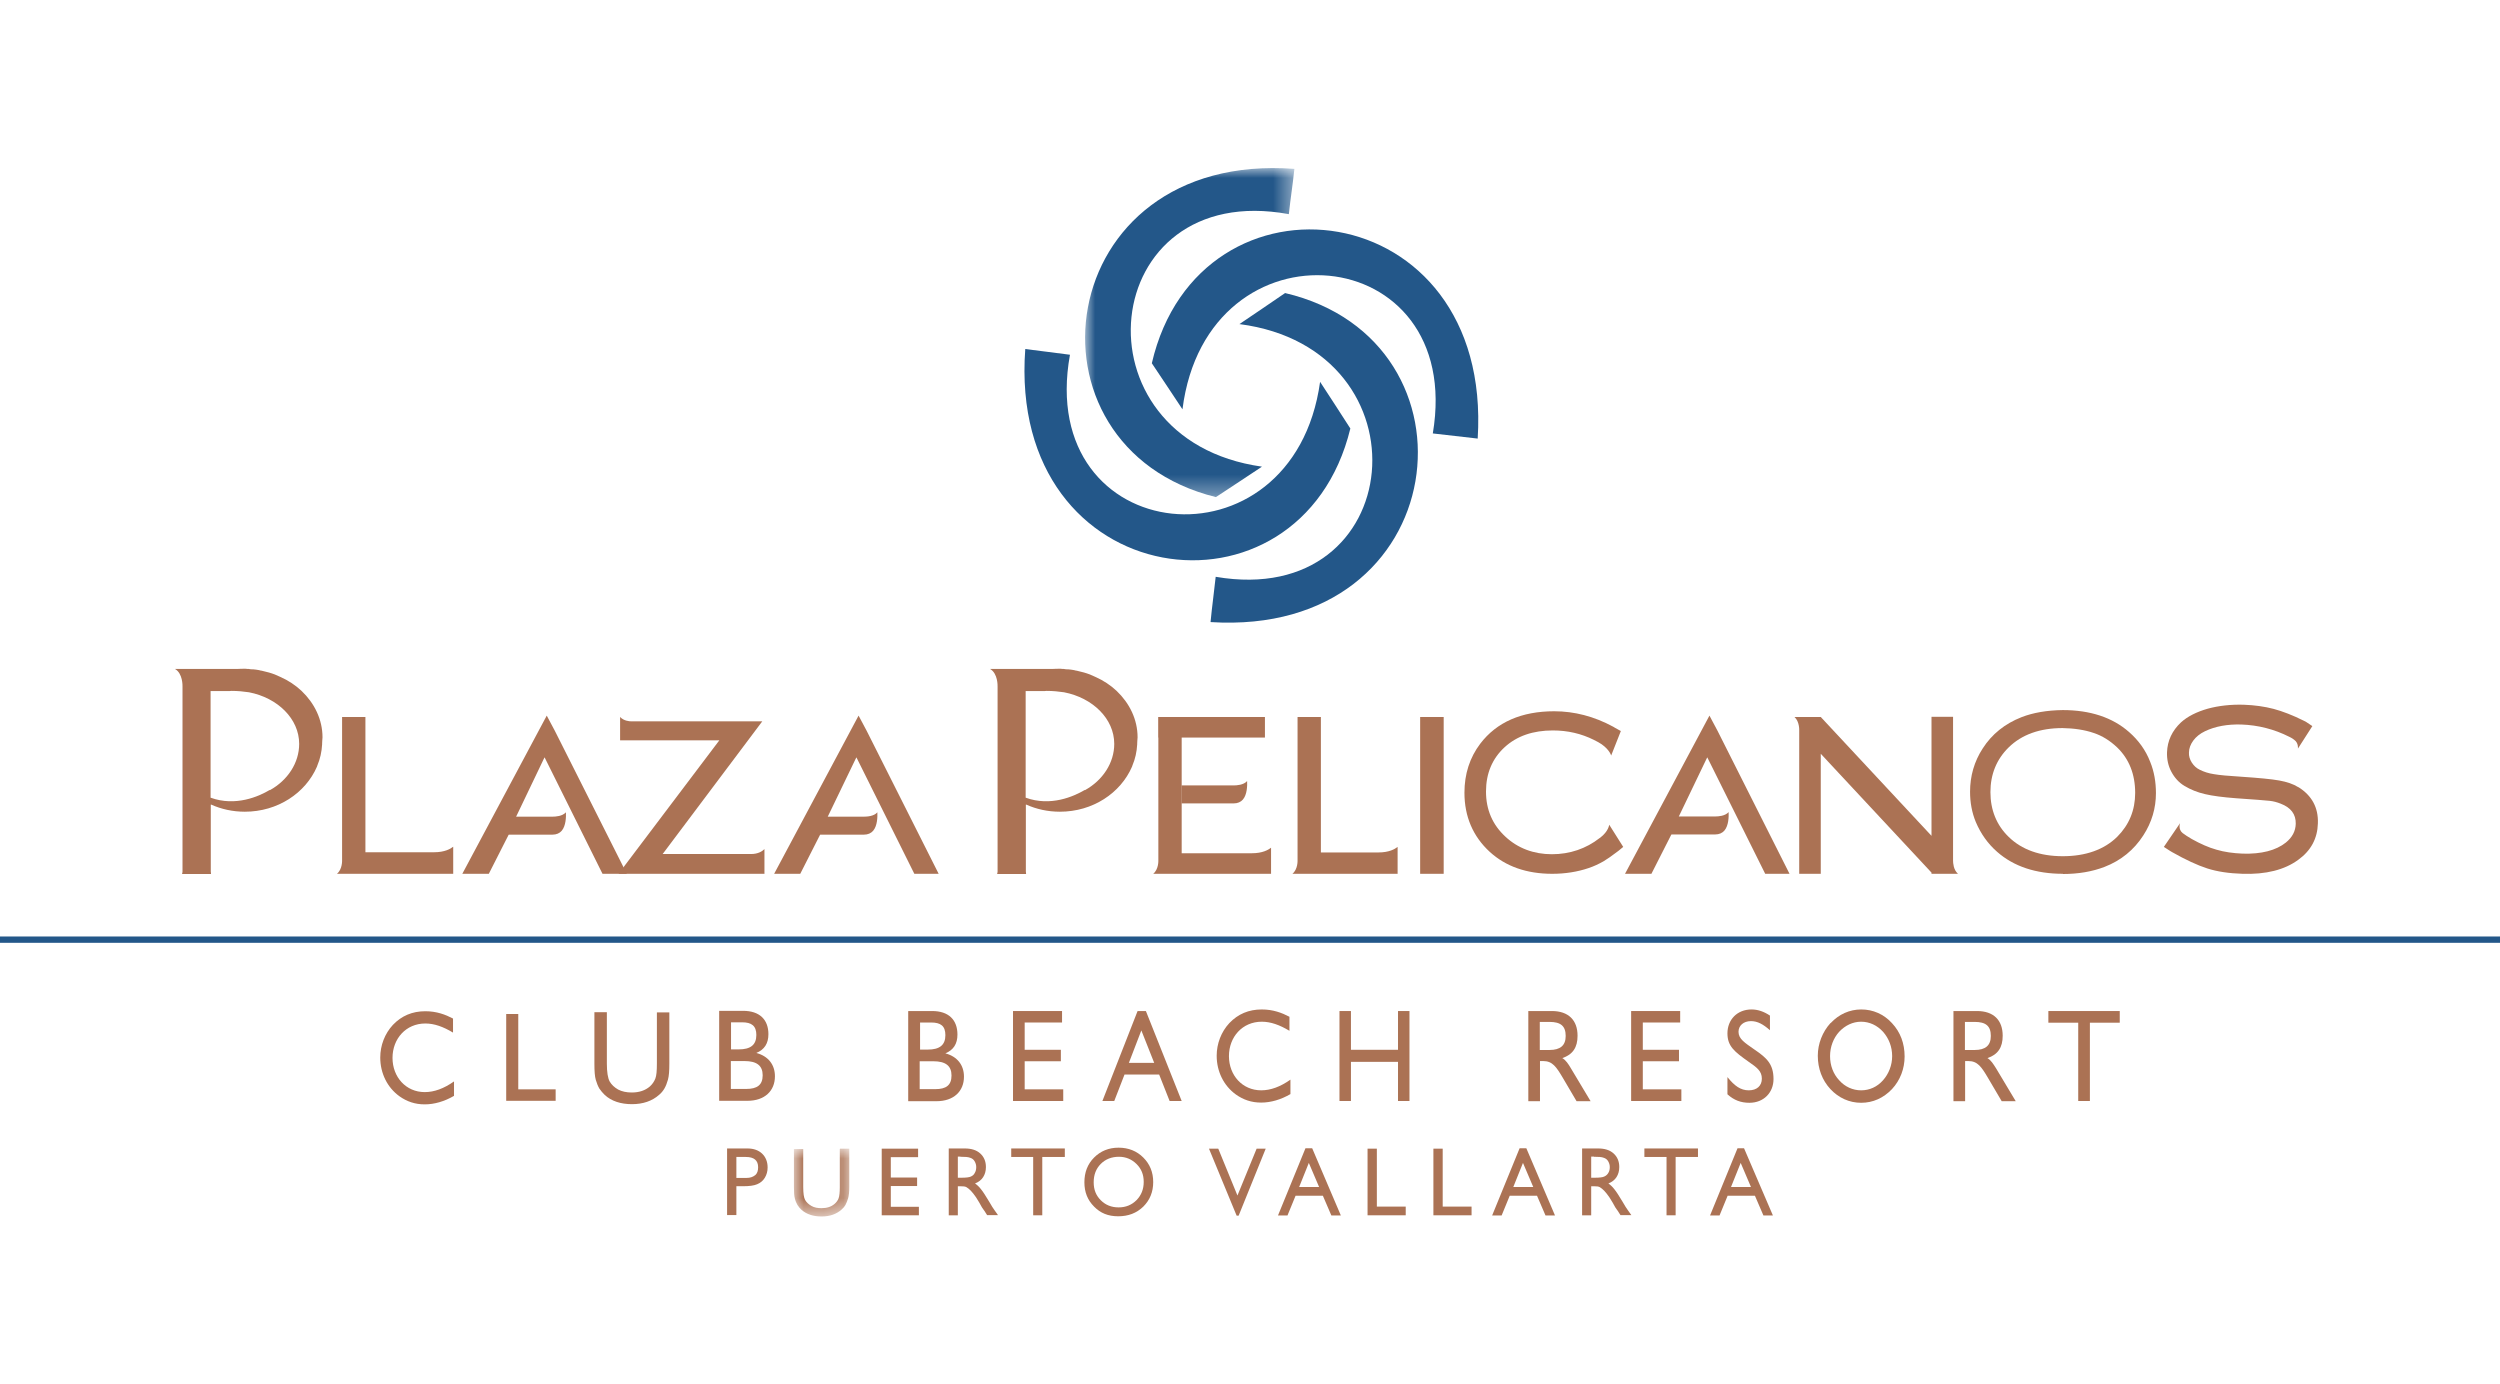 <?xml version="1.0" encoding="UTF-8"?>
<svg id="Layer_1" data-name="Layer 1" xmlns="http://www.w3.org/2000/svg" width="126.43" height="70" xmlns:xlink="http://www.w3.org/1999/xlink" viewBox="0 0 126.43 70">
  <defs>
    <style>
      .cls-1 {
        mask: url(#mask);
      }

      .cls-2 {
        fill: #235789;
      }

      .cls-2, .cls-3, .cls-4 {
        fill-rule: evenodd;
        stroke-width: 0px;
      }

      .cls-3 {
        fill: #ab7254;
      }

      .cls-4 {
        fill: #fff;
      }

      .cls-5 {
        mask: url(#mask-1);
      }
    </style>
    <mask id="mask" x="54.88" y="8.5" width="10.58" height="16.64" maskUnits="userSpaceOnUse">
      <g id="mask-2">
        <polygon id="path-1" class="cls-4" points="54.88 8.5 65.46 8.5 65.46 25.14 54.88 25.14 54.88 8.5"/>
      </g>
    </mask>
    <mask id="mask-1" x="40.15" y="58.09" width="2.79" height="3.41" maskUnits="userSpaceOnUse">
      <g id="mask-4">
        <polygon id="path-3" class="cls-4" points="40.15 58.09 42.95 58.09 42.95 61.5 40.15 61.5 40.15 58.09"/>
      </g>
    </mask>
  </defs>
  <g id="mainLogo">
    <g>
      <path id="Fill-1" class="cls-2" d="m51.84,17.65c.86.1,1.43.19,2.27.29-1.77,9.8,11.29,11.17,12.65,1.37.51.79,1.03,1.57,1.53,2.36-2.51,10.32-17.36,8.41-16.44-4.02"/>
      <g id="Group-5">
        <g class="cls-1">
          <path id="Fill-3" class="cls-2" d="m65.46,8.54c-.09.87-.19,1.44-.28,2.29-9.7-1.79-11.07,11.4-1.36,12.77-.77.52-1.55,1.02-2.33,1.54-10.24-2.54-8.34-17.52,3.97-16.6"/>
        </g>
      </g>
      <path id="Fill-6" class="cls-2" d="m74.73,22.18c-.85-.09-1.41-.17-2.27-.26,1.65-9.82-11.42-11.04-12.66-1.22-.51-.78-1.04-1.56-1.55-2.33,2.4-10.36,17.26-8.62,16.48,3.81"/>
      <path id="Fill-8" class="cls-2" d="m61.22,31.46c.08-.85.17-1.43.26-2.29,9.73,1.67,10.92-11.52,1.2-12.78.77-.52,1.54-1.04,2.31-1.57,10.27,2.42,8.56,17.42-3.77,16.64"/>
      <path id="Fill-10" class="cls-3" d="m36.77,61.46v-3.38h1.03c.31,0,.56.09.74.26.18.17.28.41.28.7,0,.2-.05.37-.14.52-.09.15-.22.26-.39.33-.16.07-.4.1-.71.1h-.34v1.46h-.47Zm.95-2.95h-.48v1.06h.51c.19,0,.33-.05.44-.14s.15-.23.15-.4c0-.35-.21-.52-.62-.52h0Z"/>
      <g id="Group-14">
        <g class="cls-5">
          <path id="Fill-12" class="cls-3" d="m42.48,58.09h.47v1.92c0,.26-.02.46-.06.59-.04.13-.08.24-.13.33-.05.09-.12.17-.2.24-.26.23-.59.35-1.01.35s-.76-.11-1.02-.34c-.08-.07-.14-.15-.2-.24-.05-.09-.1-.19-.13-.32-.04-.13-.05-.33-.05-.6v-1.91h.47v1.92c0,.32.03.54.1.66.07.12.18.22.32.3.14.08.31.11.5.11.28,0,.5-.07.67-.22.09-.08.16-.17.2-.28.04-.11.06-.3.06-.56v-1.92Z"/>
        </g>
      </g>
      <polygon id="Fill-15" class="cls-3" points="44.59 58.09 46.43 58.09 46.43 58.52 45.05 58.52 45.05 59.55 46.38 59.55 46.38 59.98 45.05 59.98 45.05 61.03 46.47 61.03 46.47 61.46 44.59 61.46 44.59 58.09"/>
      <path id="Fill-17" class="cls-3" d="m47.98,61.46v-3.38h.81c.33,0,.59.08.78.25.19.17.29.4.29.69,0,.2-.05.37-.14.51-.09.14-.23.25-.41.32.1.07.21.17.3.29.1.12.24.34.42.64.11.19.2.34.27.43l.17.24h-.55l-.14-.22s-.01-.02-.03-.04l-.09-.13-.14-.25-.16-.26c-.1-.14-.18-.25-.26-.33-.08-.08-.15-.14-.22-.18-.06-.04-.17-.05-.32-.05h-.12v1.47h-.46Zm.6-2.97h-.14v1.07h.18c.24,0,.4-.02.48-.06.09-.04.16-.1.2-.19.05-.08.07-.18.07-.29s-.03-.2-.08-.29c-.05-.09-.13-.15-.23-.18-.1-.04-.26-.05-.49-.05h0Z"/>
      <polygon id="Fill-19" class="cls-3" points="51.14 58.08 53.85 58.08 53.85 58.51 52.71 58.51 52.71 61.46 52.25 61.46 52.25 58.51 51.14 58.51 51.14 58.08"/>
      <path id="Fill-21" class="cls-3" d="m56.57,58.04c.5,0,.92.17,1.25.5.33.33.5.74.5,1.24s-.17.91-.5,1.24c-.34.33-.76.49-1.27.49s-.9-.16-1.22-.49c-.33-.33-.49-.73-.49-1.23s.16-.92.49-1.25c.33-.33.74-.5,1.24-.5m.02.46c-.37,0-.68.12-.92.36-.24.24-.36.55-.36.93s.12.67.36.91c.24.24.54.36.9.36s.66-.12.91-.37c.24-.25.36-.55.36-.92s-.12-.66-.36-.9c-.24-.24-.54-.37-.89-.37"/>
      <polygon id="Fill-23" class="cls-3" points="63.55 58.09 64.01 58.09 62.64 61.48 62.54 61.48 61.14 58.09 61.61 58.09 62.58 60.46 63.55 58.09"/>
      <path id="Fill-25" class="cls-3" d="m66.03,58.07h.33l1.45,3.4h-.48l-.43-1h-1.38l-.41,1h-.48l1.39-3.4Zm.68,1.96l-.52-1.22-.49,1.22h1.01Z"/>
      <polygon id="Fill-27" class="cls-3" points="69.16 58.09 69.63 58.09 69.63 61.02 71.09 61.02 71.09 61.46 69.16 61.46 69.16 58.09"/>
      <polygon id="Fill-29" class="cls-3" points="72.49 58.09 72.96 58.09 72.96 61.02 74.42 61.02 74.42 61.46 72.49 61.46 72.49 58.09"/>
      <path id="Fill-31" class="cls-3" d="m76.86,58.07h.33l1.45,3.4h-.48l-.43-1h-1.38l-.41,1h-.48l1.39-3.4Zm.68,1.96l-.52-1.22-.49,1.22h1.01Z"/>
      <path id="Fill-33" class="cls-3" d="m80.01,61.46v-3.38h.81c.33,0,.59.08.78.25.19.17.29.4.29.69,0,.2-.05.37-.14.51-.09.14-.23.25-.41.32.1.07.21.17.3.29.1.12.24.34.42.64.11.19.2.34.27.43l.17.24h-.55l-.14-.22s-.01-.02-.03-.04l-.09-.13-.14-.25-.16-.26c-.1-.14-.18-.25-.26-.33-.08-.08-.15-.14-.22-.18-.06-.04-.17-.05-.32-.05h-.12v1.47h-.46Zm.6-2.97h-.14v1.07h.18c.24,0,.4-.02.48-.06.09-.04.16-.1.21-.19.05-.08.07-.18.07-.29s-.03-.2-.08-.29c-.05-.09-.13-.15-.23-.18-.1-.04-.26-.05-.49-.05h0Z"/>
      <polygon id="Fill-35" class="cls-3" points="83.16 58.08 85.87 58.08 85.87 58.51 84.74 58.51 84.74 61.46 84.28 61.46 84.28 58.51 83.16 58.51 83.16 58.08"/>
      <path id="Fill-37" class="cls-3" d="m87.87,58.07h.33l1.46,3.4h-.48l-.43-1h-1.38l-.41,1h-.48l1.39-3.4Zm.68,1.96l-.52-1.22-.49,1.22h1.01Z"/>
      <path id="Fill-39" class="cls-3" d="m45.94,51.13h1.2c.83,0,1.28.44,1.28,1.19,0,.47-.2.78-.61.95.6.16.94.59.94,1.18,0,.74-.52,1.24-1.39,1.24h-1.43v-4.55Zm.98,1.95c.6,0,.89-.23.89-.73,0-.46-.23-.64-.72-.64h-.56v1.37h.4Zm-.4,2h.78c.55,0,.82-.2.82-.69s-.3-.72-.92-.72h-.69v1.41Z"/>
      <polygon id="Fill-41" class="cls-3" points="51.23 51.13 53.71 51.13 53.71 51.71 51.82 51.71 51.82 53.09 53.65 53.09 53.65 53.67 51.82 53.67 51.82 55.09 53.77 55.09 53.77 55.68 51.23 55.68 51.23 51.13"/>
      <path id="Fill-43" class="cls-3" d="m57.52,51.13h.43l1.81,4.55h-.61l-.53-1.34h-1.75l-.52,1.34h-.6l1.78-4.55Zm.85,2.62l-.65-1.64-.63,1.64h1.28Z"/>
      <path id="Fill-45" class="cls-3" d="m65.26,55.33c-.48.28-.99.43-1.48.43s-.9-.14-1.28-.41c-.61-.44-.97-1.16-.97-1.96,0-.61.23-1.21.64-1.65.44-.46.98-.69,1.64-.69.57,0,1.02.17,1.4.37v.71c-.5-.3-.95-.46-1.4-.46-.98,0-1.66.77-1.66,1.74s.68,1.73,1.63,1.73c.48,0,.97-.18,1.48-.54v.73Z"/>
      <path id="Fill-47" class="cls-3" d="m33.22,51.2h.63v2.6c0,.35-.02.62-.07.8-.05.18-.11.33-.18.45-.07.12-.16.23-.27.32-.35.31-.81.47-1.37.47s-1.04-.15-1.38-.47c-.1-.1-.19-.2-.27-.32-.07-.12-.13-.27-.18-.44-.05-.17-.07-.44-.07-.82v-2.6h.63v2.6c0,.43.05.73.14.9.1.17.24.3.43.41.19.1.42.15.69.15.37,0,.68-.1.92-.31.12-.11.21-.24.27-.39.06-.15.08-.4.08-.77v-2.6Z"/>
      <polygon id="Fill-49" class="cls-3" points="25.6 51.28 26.21 51.28 26.21 55.09 28.1 55.09 28.1 55.67 25.6 55.67 25.6 51.28"/>
      <path id="Fill-51" class="cls-3" d="m36.38,51.12h1.2c.83,0,1.28.44,1.28,1.18,0,.47-.2.78-.61.95.6.16.94.59.94,1.18,0,.74-.52,1.24-1.39,1.24h-1.43v-4.55Zm.98,1.95c.6,0,.89-.23.89-.73,0-.46-.24-.64-.72-.64h-.56v1.37h.4Zm-.4,2h.78c.55,0,.83-.2.83-.69s-.3-.72-.92-.72h-.69v1.41Z"/>
      <path id="Fill-53" class="cls-3" d="m22.96,55.42c-.48.28-.99.43-1.48.43s-.9-.14-1.28-.41c-.61-.44-.97-1.16-.97-1.96,0-.61.23-1.21.64-1.65.44-.46.98-.69,1.64-.69.57,0,1.02.17,1.4.37v.71c-.5-.3-.95-.46-1.4-.46-.98,0-1.66.77-1.66,1.74s.68,1.73,1.63,1.73c.48,0,.97-.18,1.48-.54v.73Z"/>
      <polygon id="Fill-55" class="cls-3" points="67.74 51.13 68.32 51.13 68.32 53.09 70.7 53.09 70.7 51.13 71.28 51.13 71.28 55.68 70.7 55.68 70.7 53.7 68.32 53.7 68.32 55.68 67.74 55.68 67.74 51.13"/>
      <path id="Fill-57" class="cls-3" d="m77.28,51.13h1.2c.84,0,1.3.46,1.3,1.25,0,.59-.24.95-.77,1.13.18.11.3.29.43.51l1,1.67h-.71l-.7-1.19c-.32-.54-.52-.84-.98-.84h-.17v2.03h-.59v-4.55Zm1.08,1.97c.55,0,.82-.23.82-.71,0-.51-.26-.71-.82-.71h-.49v1.42h.49Z"/>
      <polygon id="Fill-59" class="cls-3" points="82.49 51.13 84.97 51.13 84.97 51.71 83.08 51.71 83.08 53.09 84.91 53.09 84.91 53.67 83.08 53.67 83.08 55.09 85.03 55.09 85.03 55.68 82.49 55.68 82.49 51.13"/>
      <path id="Fill-61" class="cls-3" d="m87.36,54.47c.36.45.67.67,1.08.67s.66-.23.66-.59c0-.38-.24-.56-.69-.87-.69-.49-1.05-.77-1.05-1.42,0-.69.49-1.21,1.22-1.21.32,0,.63.11.93.31v.74c-.34-.3-.63-.46-.96-.46-.38,0-.63.23-.63.54,0,.36.31.55.81.9.6.41.96.72.96,1.49,0,.68-.49,1.2-1.22,1.2-.43,0-.78-.13-1.11-.43v-.86Z"/>
      <path id="Fill-63" class="cls-3" d="m92.58,51.74c.42-.45.96-.69,1.55-.69s1.14.24,1.55.69c.43.46.64,1.03.64,1.69,0,.61-.22,1.2-.64,1.65-.43.45-.96.69-1.56.69s-1.14-.25-1.55-.69c-.42-.45-.64-1.04-.64-1.69,0-.61.24-1.21.64-1.65m.44,2.89c.29.33.69.51,1.11.51s.81-.17,1.11-.51c.29-.33.46-.76.46-1.22s-.16-.89-.46-1.23c-.3-.33-.69-.51-1.11-.51s-.81.19-1.11.51c-.29.32-.46.76-.46,1.23s.16.9.46,1.22"/>
      <path id="Fill-65" class="cls-3" d="m98.78,51.13h1.2c.84,0,1.3.46,1.3,1.25,0,.59-.24.95-.77,1.13.18.11.29.29.43.51l1,1.67h-.71l-.7-1.19c-.32-.54-.52-.84-.98-.84h-.17v2.03h-.59v-4.55Zm1.08,1.97c.55,0,.82-.23.82-.71,0-.51-.26-.71-.82-.71h-.49v1.42h.49Z"/>
      <polygon id="Fill-67" class="cls-3" points="105.1 51.72 103.59 51.72 103.59 51.13 107.2 51.13 107.2 51.72 105.69 51.72 105.69 55.68 105.1 55.68 105.1 51.72"/>
      <polygon id="Fill-69" class="cls-2" points="0 47.68 126.43 47.68 126.43 47.36 0 47.36 0 47.68"/>
      <path id="Fill-71" class="cls-3" d="m15.25,34.94c-.31-.29-.67-.53-1.08-.71-.09-.04-.18-.08-.27-.12,0,0,0,0,0,0-.1-.04-.2-.07-.3-.1-.04-.01-.08-.02-.12-.03-.08-.02-.16-.04-.24-.06-.05,0-.09-.02-.14-.03-.1-.02-.19-.03-.29-.04-.02,0-.04,0-.06,0-.06,0-.11-.01-.17-.02-.05,0-.1,0-.16-.01-.14,0-.29,0-.42.01h-3.15c.4.23.38.86.38.89v.57s0,0,0,0v.71s0,0,0,0v3.25s0,0,0,0v.35s0,0,0,0v4.47s0,.07-.02.11v.02s1.46,0,1.46,0h0s0-.03,0-.03c0-.03-.01-.07-.01-.1v-3.38s.01,0,.02,0c.51.23,1.09.36,1.7.36,1.66,0,3.07-.94,3.65-2.28,0-.02.02-.04.02-.06.14-.33.22-.69.24-1.06,0,0,0-.02,0-.03,0,0,.01-.27.02-.33h0c0-.91-.41-1.73-1.06-2.35m-1.61,5.01c-.55.33-1.73.85-2.99.39v-.09s0,0,0,0v-.97s0-.94,0-.94v-2.56h0v-.83h.88c.06,0,.11,0,.17-.01.33,0,.62.03.89.07,1.45.28,2.54,1.34,2.54,2.61,0,.96-.58,1.84-1.48,2.34"/>
      <path id="Fill-73" class="cls-3" d="m56.47,34.94c-.31-.29-.67-.53-1.08-.71-.09-.04-.18-.08-.27-.12,0,0,0,0,0,0-.1-.04-.2-.07-.3-.1-.04-.01-.08-.02-.12-.03-.08-.02-.16-.04-.24-.06-.05,0-.09-.02-.14-.03-.1-.02-.19-.03-.29-.04-.02,0-.04,0-.06,0-.06,0-.11-.01-.17-.02-.05,0-.1,0-.16-.01-.14,0-.29,0-.42.01h-3.15c.4.23.38.86.38.89v.57s0,0,0,0v.71s0,0,0,0v3.25s0,0,0,0v.35s0,0,0,0v4.47s0,.07-.02.11v.02s1.46,0,1.46,0h0s0-.03,0-.03c0-.03-.01-.07-.01-.1v-3.38s.01,0,.02,0c.51.23,1.09.36,1.7.36,1.66,0,3.07-.94,3.65-2.28,0-.02.02-.04.02-.06.14-.33.22-.69.24-1.06,0,0,0-.02,0-.03,0,0,.01-.27.02-.33h0c0-.91-.41-1.73-1.06-2.35m-1.61,5.01c-.56.33-1.73.85-2.99.39v-.09s0,0,0,0v-.97s0-.94,0-.94v-2.56h0v-.83h.88c.06,0,.11,0,.17-.01.33,0,.62.03.89.07,1.45.28,2.54,1.34,2.54,2.61,0,.96-.58,1.84-1.48,2.34"/>
      <path id="Fill-75" class="cls-3" d="m40.49,44.19h-1.34l4.27-8,.41.77,3.64,7.23h-1.23l-2.88-5.79-.05-.1-.05.1-1.36,2.82-.04.08h1.76s.03,0,.07,0c.16,0,.51-.02.68-.22.01.24,0,.68-.21.93-.11.13-.27.2-.47.2h-2.21l-.02.03-.99,1.95Z"/>
      <path id="Fill-77" class="cls-3" d="m24.72,44.19h-1.34l4.27-8,.41.77,3.64,7.23h-1.23l-2.88-5.79-.05-.1-.05.1-1.35,2.82-.04.08h1.76s.03,0,.08,0c.16,0,.5-.02.68-.22.01.24,0,.68-.21.93-.11.13-.27.2-.47.2h-2.21l-.02.03-.99,1.95Z"/>
      <path id="Fill-79" class="cls-3" d="m38.67,44.19h-7.39l5.03-6.66.07-.09h-5.02v-1.18c.19.2.47.22.57.22.02,0,.03,0,.03,0h6.59s-4.97,6.62-4.97,6.62l-.07.09h.11s3.8,0,4.36,0c.36,0,.57-.14.68-.25v1.26Z"/>
      <path id="Fill-81" class="cls-3" d="m22.91,44.19h-5.87c.28-.23.26-.68.26-.68v-7.17s0-.05,0-.08h1.18s0,.05,0,.08v3.53s0,3.18,0,3.18v.05h3.47c.54,0,.83-.17.97-.28v1.37Z"/>
      <path id="Fill-83" class="cls-3" d="m104.33,44.19c-1.37,0-2.49-.37-3.33-1.11-.47-.41-.83-.92-1.08-1.51-.2-.48-.29-1-.29-1.53,0-.79.21-1.53.64-2.19.46-.72,1.12-1.25,1.96-1.58.59-.23,1.29-.35,2.09-.36,1.38,0,2.51.37,3.35,1.11.47.41.84.91,1.07,1.51.2.49.29,1.02.29,1.58,0,.76-.21,1.48-.64,2.14-.47.73-1.13,1.27-1.96,1.59-.62.24-1.33.36-2.11.36m-.01-7.38c-1.15,0-2.07.33-2.73.98-.61.6-.92,1.36-.92,2.26s.31,1.67.92,2.26c.66.65,1.59.98,2.74.98s2.09-.33,2.75-.98c.6-.6.91-1.34.91-2.22,0-.95-.31-1.72-.91-2.3-.37-.35-.76-.59-1.18-.73-.46-.16-1-.24-1.59-.25"/>
      <path id="Fill-85" class="cls-3" d="m83.52,44.19h-1.34l4.27-8,.41.77,3.64,7.23h-1.23l-2.88-5.79-.05-.1-.05.1-1.35,2.81-.04.08h1.76s.03,0,.08,0c.16,0,.5-.02.68-.22.01.24,0,.68-.21.93-.11.13-.27.2-.47.2h-2.21l-.02.03-.99,1.95Z"/>
      <path id="Fill-87" class="cls-3" d="m70.67,44.19h-5.31c.28-.23.26-.67.26-.68v-7.17s0-.05,0-.08h1.18s0,.05,0,.08v3.53s0,3.18,0,3.18v.06h2.91c.54,0,.83-.17.97-.28v1.37Z"/>
      <polygon id="Fill-89" class="cls-3" points="71.82 44.19 73.01 44.19 73.01 36.26 71.82 36.26 71.82 44.19"/>
      <path id="Fill-91" class="cls-3" d="m99.01,44.18c-.22-.19-.24-.55-.24-.65v-7.2s0-.05,0-.08h-1.09s0,.05,0,.08v3.53s0,2.41,0,2.41l-5.6-6.01h-1.33c.26.23.24.67.24.68v7.17s0,.05,0,.08h1.09s0-.05,0-.08v-3.53s0-2.46,0-2.46l5.6,6.01v.06h.06s1.03,0,1.03,0h0s.24,0,.24,0Z"/>
      <path id="Fill-93" class="cls-3" d="m64.27,44.19h-5.95c.28-.23.26-.67.26-.68v-7.17s0-.05,0-.08h1.18s0,.05,0,.08v3.53s0,3.23,0,3.23v.05h3.55c.54,0,.83-.17.97-.28v1.32Z"/>
      <path id="Fill-95" class="cls-3" d="m60.56,39.72h1.76s.03,0,.07,0c.16,0,.5-.02.68-.22.01.24,0,.68-.21.93-.11.13-.27.2-.47.2h-2.64v-.91h.81Z"/>
      <polygon id="Fill-97" class="cls-3" points="58.59 37.3 63.97 37.3 63.97 36.26 58.59 36.26 58.59 37.3"/>
      <path id="Fill-99" class="cls-3" d="m116.23,39.81c-.25-.16-.58-.27-.97-.34-.39-.07-1.03-.13-1.92-.19-.65-.04-1.1-.08-1.38-.13-.27-.04-.51-.12-.71-.22-.17-.08-.3-.2-.41-.37-.1-.16-.15-.33-.14-.5,0-.21.08-.42.22-.61.14-.19.34-.35.59-.47.52-.25,1.14-.36,1.84-.34.85.03,1.67.24,2.42.62.07.03.13.07.18.1l.08.06h0c.22.16.18.44.18.44l.73-1.14-.33-.22-.1-.05c-.56-.28-1.08-.48-1.53-.6-.46-.12-.96-.19-1.5-.21-.66-.02-1.28.05-1.83.2-.56.16-1.02.39-1.35.69-.45.42-.69.93-.71,1.52-.01.35.06.68.22.98.16.3.38.55.67.72.3.18.64.32,1.03.41.38.09.91.16,1.58.21.91.06,1.49.11,1.69.13.19.02.37.07.55.14.53.2.78.54.77,1.02-.01.38-.18.69-.5.95-.5.4-1.24.59-2.19.56-.47-.02-.92-.08-1.32-.2-.4-.11-.82-.3-1.25-.54-.19-.11-.34-.21-.46-.3-.24-.19-.13-.5-.13-.5l-.82,1.2.31.2h0s.1.06.1.06c.69.39,1.29.67,1.79.83.5.16,1.1.25,1.78.27,1.18.04,2.13-.2,2.82-.71.64-.46.97-1.08.99-1.84.03-.8-.31-1.41-.98-1.83"/>
      <path id="Fill-101" class="cls-3" d="m81.38,41.71s-.03.33-.45.65h0s-.02.02-.03.02c-.69.54-1.51.82-2.42.82s-1.72-.3-2.35-.89c-.65-.6-.98-1.36-.98-2.28s.32-1.67.94-2.24c.62-.57,1.44-.85,2.44-.85.75,0,1.44.16,2.08.48.16.08.29.15.39.22.41.29.48.57.48.57l.49-1.24-.29-.16h0s-.05-.03-.05-.03l-.05-.03c-.96-.52-1.96-.78-2.98-.78-1.65,0-2.91.55-3.74,1.64-.53.7-.8,1.53-.8,2.48,0,1.2.43,2.21,1.28,2.99.81.74,1.87,1.11,3.16,1.11.66,0,1.28-.1,1.84-.29.27-.09.52-.21.75-.34.18-.11.42-.27.69-.48l.04-.03.04-.03.23-.19-.7-1.11Z"/>
    </g>
  </g>
</svg>